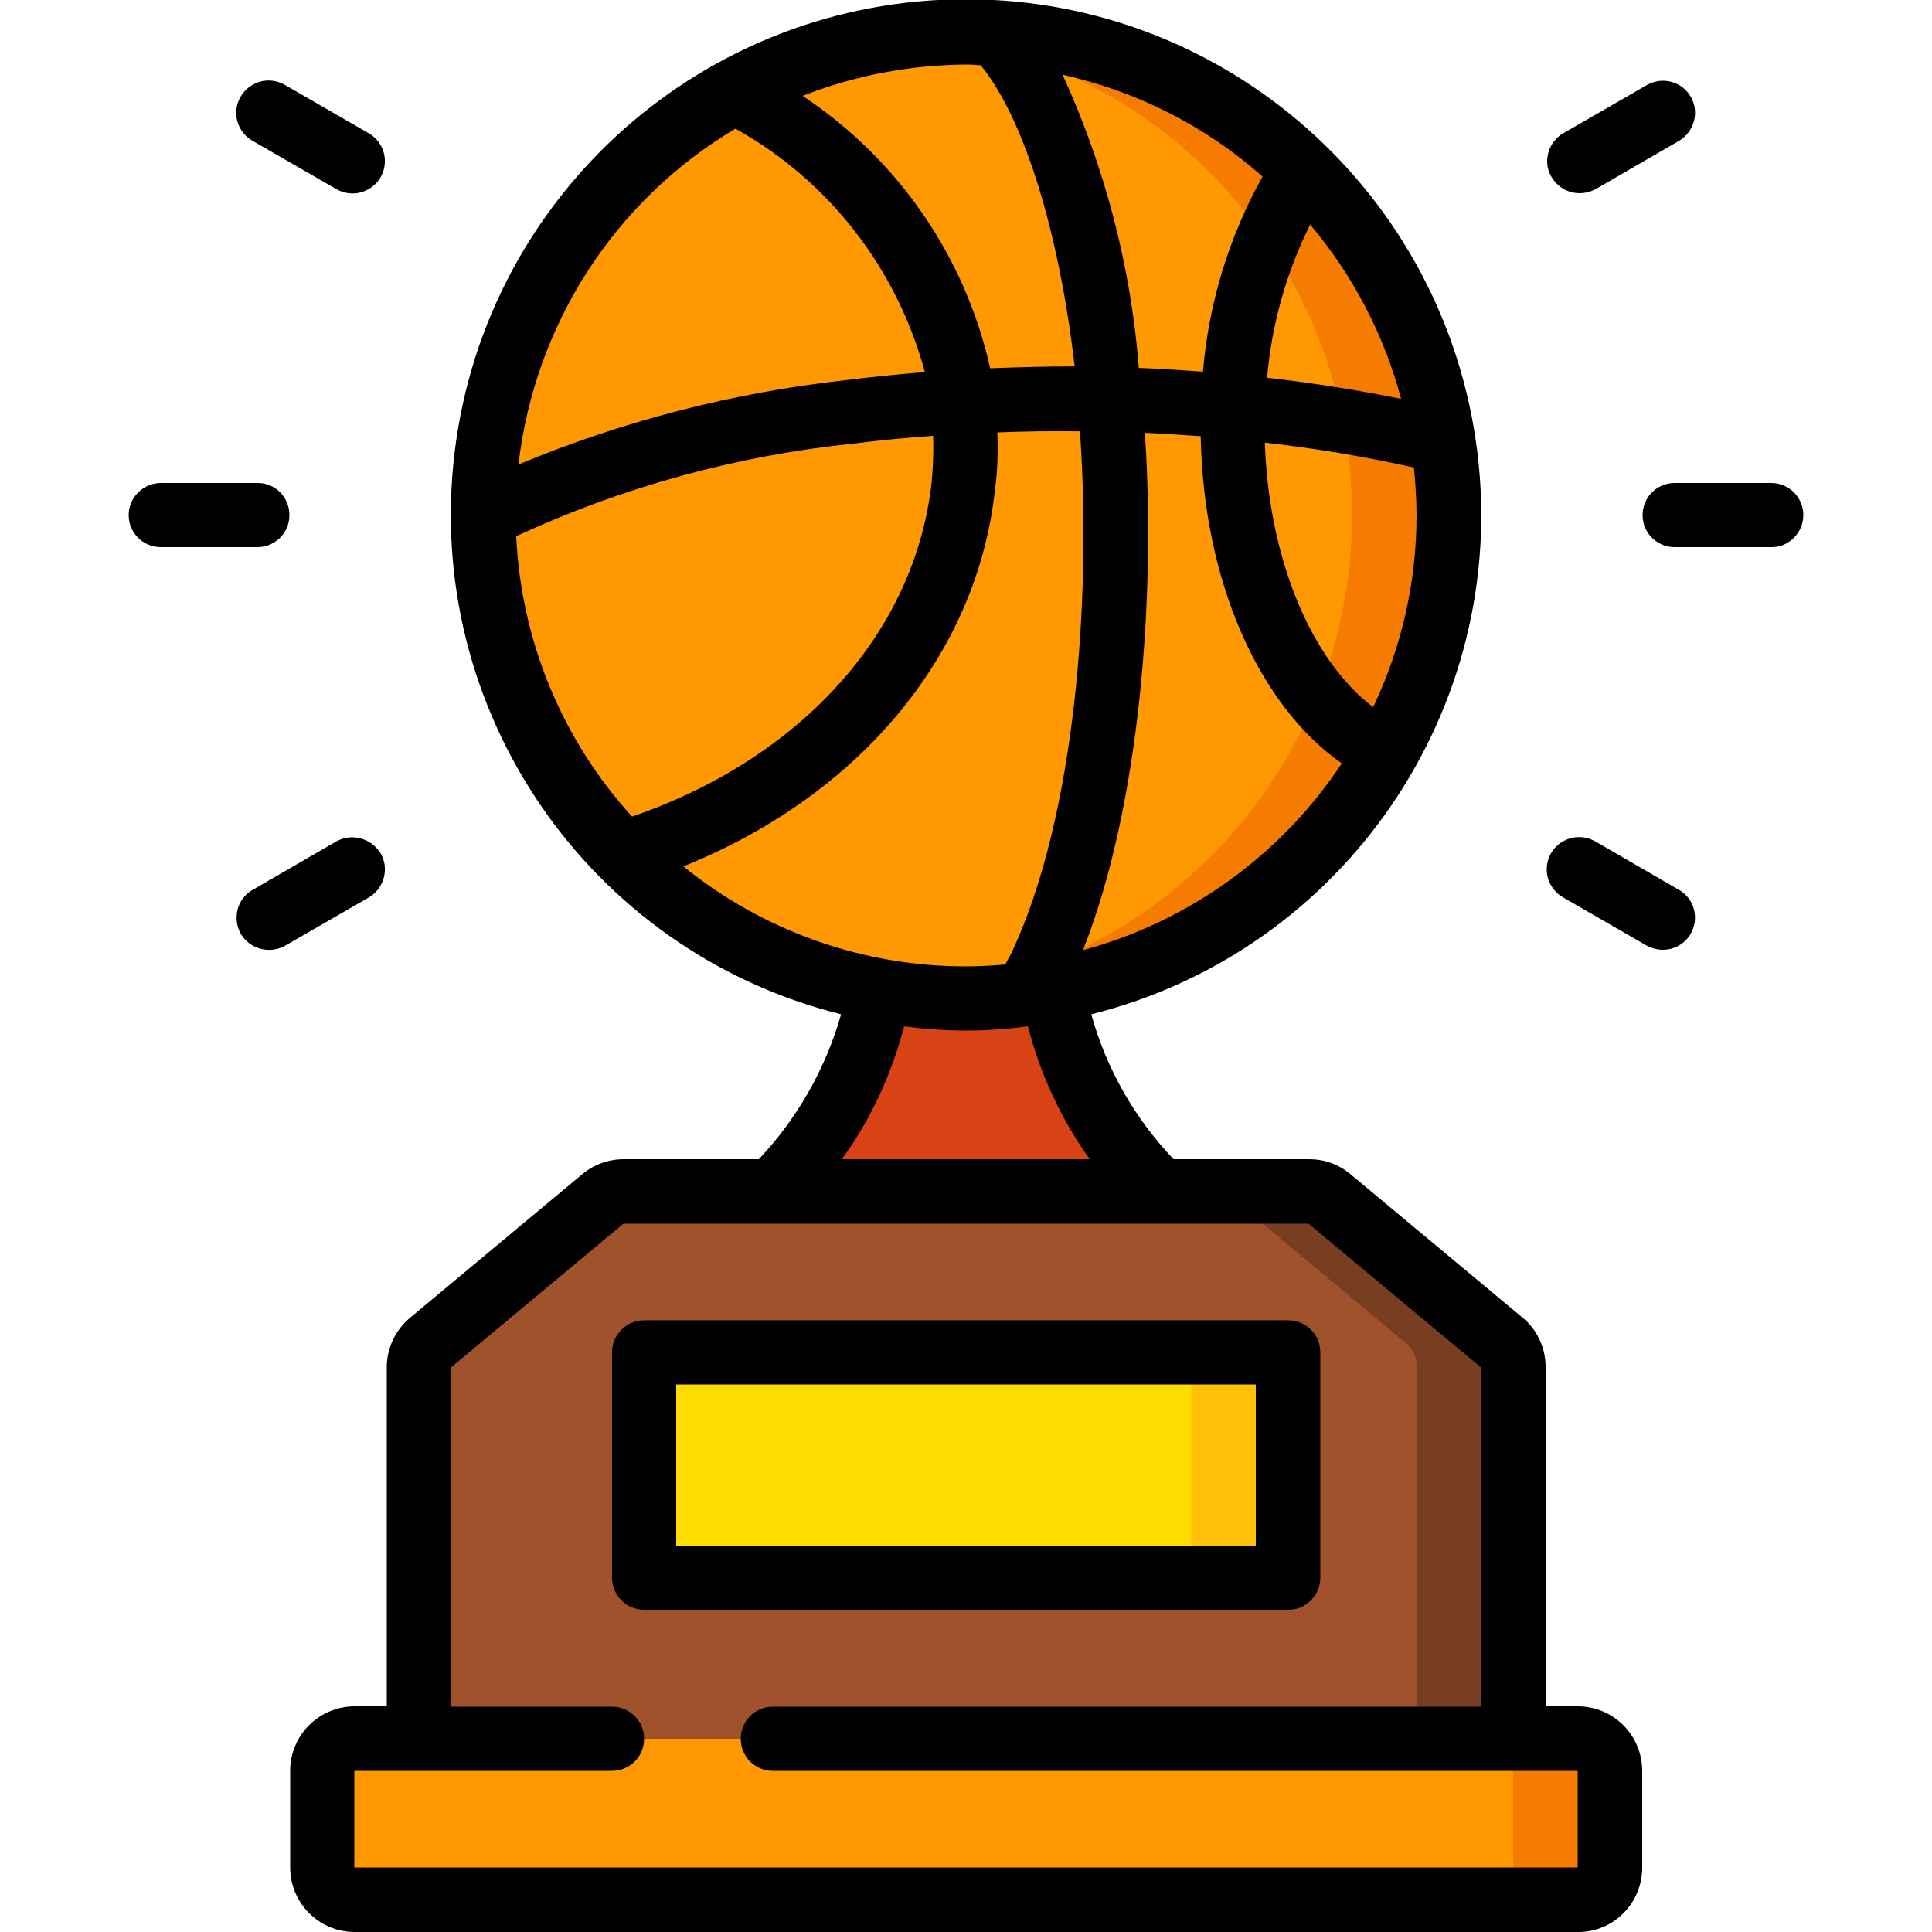 <?xml version="1.0" encoding="utf-8"?>
<!-- Generator: Adobe Illustrator 24.0.2, SVG Export Plug-In . SVG Version: 6.00 Build 0)  -->
<svg version="1.1" id="Layer_1" xmlns="http://www.w3.org/2000/svg" xmlns:xlink="http://www.w3.org/1999/xlink" x="0px" y="0px"
	 viewBox="0 0 512 512" style="enable-background:new 0 0 512 512;" xml:space="preserve">
<style type="text/css">
	.st0{fill:#A0522D;}
	.st1{fill:#783E22;}
	.st2{fill:#FF9801;}
	.st3{fill:#F57C00;}
	.st4{fill:#FFDC00;}
	.st5{fill:#FEC108;}
	.st6{fill:#D84315;}
</style>
<g id="Page-1">
	<g id="_x30_23---Basketball-Trophy" transform="translate(0 -1)">
		<g id="Icons" transform="translate(6 2)">
			<path id="Shape" class="st0" d="M301.2,314.7h39.6c2,0,3.9,0.7,5.5,2l45.7,38.1c2,1.6,3.1,4,3.1,6.6l0,98.4H104.9l0-98.4
				c0-2.5,1.1-5,3.1-6.6l45.7-38.1c1.5-1.3,3.5-2,5.5-2H301.2z"/>
			<path id="Shape_1_" class="st1" d="M392,354.8l-45.7-38.1c-1.5-1.3-3.5-2-5.5-2h-25.6c2,0,3.9,0.7,5.5,2l45.7,38.1
				c2,1.6,3.1,4,3.1,6.6v98.4h25.6l0-98.4C395.1,358.9,394,356.5,392,354.8L392,354.8z"/>
			<path id="Shape_2_" class="st2" d="M198.8,459.8h213.3c4.7,0,8.5,3.8,8.5,8.5v25.6c0,4.7-3.8,8.5-8.5,8.5H87.9
				c-4.7,0-8.5-3.8-8.5-8.5v-25.6c0-4.7,3.8-8.5,8.5-8.5h68.3"/>
			<path id="Shape_3_" class="st3" d="M412.1,459.8h-25.6c4.7,0,8.5,3.8,8.5,8.5v25.6c0,4.7-3.8,8.5-8.5,8.5h25.6
				c4.7,0,8.5-3.8,8.5-8.5v-25.6C420.7,463.6,416.8,459.8,412.1,459.8z"/>
			<path id="Rectangle-path" class="st4" d="M164.7,357.4h170.7v59.7H164.7V357.4z"/>
			<path id="Rectangle-path_1_" class="st5" d="M309.7,357.4h25.6v59.7h-25.6V357.4z"/>
			<path id="Shape_4_" class="st6" d="M301.2,314.7H198.8c14.7-14.4,24.6-33,28.2-53.2c15.2,2.7,30.7,2.7,45.9,0
				C276.6,281.7,286.5,300.3,301.2,314.7L301.2,314.7z"/>
			<path id="Shape_5_" class="st2" d="M378,135.5c0,70.7-57.3,128-128,128s-128-57.3-128-128s57.3-128,128-128
				C320.7,7.6,377.9,64.9,378,135.5z"/>
			<path id="Shape_6_" class="st3" d="M250,7.5c-4.3,0-8.6,0.2-12.8,0.6c65.4,6.6,115.1,61.6,115.1,127.4s-49.8,120.7-115.1,127.4
				c4.2,0.4,8.5,0.6,12.8,0.6c70.3-0.6,127-57.7,127-128S320.3,8.1,250,7.5z"/>
		</g>
		<g id="Icons_copy">
			<path id="Shape_7_" d="M435.2,495.9v-25.6c0-9.4-7.6-17.1-17.1-17.1h-8.5v-89.9c0-5.1-2.2-9.9-6.1-13.1l-45.7-38.1
				c-3.1-2.6-6.9-3.9-10.9-3.9H311c-10.3-10.8-17.8-24-21.8-38.4C356,253.1,400,189.1,391.5,120.7S325,0.8,256,0.8
				S128.9,52.2,120.5,120.7S156,253.1,222.9,269.8c-4.1,14.4-11.6,27.6-21.8,38.4h-35.8c-4,0-7.9,1.4-10.9,3.9l-45.7,38.1
				c-3.9,3.2-6.2,8.1-6.2,13.1v89.9h-8.5c-9.4,0-17.1,7.6-17.1,17.1v25.6c0,9.4,7.6,17.1,17.1,17.1h324.3
				C427.6,513,435.2,505.4,435.2,495.9z M264.3,115.6c7.3-0.3,14.6-0.4,21.9-0.3c3.1,44.2-1.2,101.8-17.9,137.7
				c-0.6,1.3-1.3,2.4-1.9,3.6c-3.5,0.3-6.9,0.5-10.5,0.5c-27.2,0-53.6-9.3-74.8-26.5c46.7-18.8,77.9-56.1,82.6-100
				C264.4,125.6,264.5,120.6,264.3,115.6z M347.2,60.5c11.3,13.4,19.6,29.2,24.1,46.2c-11.4-2.3-23.3-4.2-35.5-5.6
				C337,87,340.9,73.2,347.2,60.5z M318.8,99.5c-5.6-0.4-11.3-0.8-17-1c-2.1-26.9-9-53.2-20.2-77.7c19.7,4.4,37.9,13.6,53,27
				C325.7,63.7,320.3,81.4,318.8,99.5z M287,252.8c15.2-38.4,19.3-94.2,16.4-137.1c5,0.2,9.9,0.6,14.8,0.9
				c0.7,38,15.2,71.2,37.4,86.7C339.5,227.6,315.1,245.2,287,252.8L287,252.8z M363.9,188.4c-16.5-12.5-27.7-39.5-28.7-70.1
				c13.3,1.5,26.5,3.7,39.5,6.6c0.4,4.2,0.7,8.4,0.7,12.6C375.4,155.1,371.5,172.5,363.9,188.4z M259.9,18.3
				c11.5,14.1,20.7,43.9,24.9,79.8c-7.4,0-14.9,0.2-22.4,0.5c-6.6-29.6-24.4-55.4-49.7-72.2c13.8-5.4,28.5-8.2,43.3-8.3
				C257.3,18.1,258.6,18.2,259.9,18.3z M194.9,35.1c24.8,13.8,42.8,37.1,50.2,64.5c-7.2,0.6-14.3,1.3-21.4,2.2
				c-29.7,3.3-58.7,10.8-86.3,22.3C141.7,87,162.9,54.1,194.9,35.1z M136.8,143.1c28.1-13,58.2-21.3,89-24.5
				c7.1-0.9,14.2-1.6,21.5-2.1c0.1,4.1,0,8.1-0.4,12.2c-4.3,39.7-34.5,73.3-79.4,88.7C148.9,197,138.1,170.7,136.8,143.1
				L136.8,143.1z M239.6,273c5.4,0.7,10.9,1.1,16.4,1.1c5.5,0,11-0.4,16.4-1.1c3.3,12.7,8.8,24.6,16.4,35.2h-65.7
				C230.8,297.6,236.3,285.6,239.6,273L239.6,273z M93.9,470.3h68.3c4.7,0,8.5-3.8,8.5-8.5s-3.8-8.5-8.5-8.5h-42.7v-89.9l45.7-38.1
				h142h0.1h39.5l45.7,38.1v89.9H204.8c-4.7,0-8.5,3.8-8.5,8.5s3.8,8.5,8.5,8.5h213.3v25.6H93.9V470.3z"/>
			<path id="Shape_8_" d="M349.9,419.1v-59.7c0-4.7-3.8-8.5-8.5-8.5H170.7c-4.7,0-8.5,3.8-8.5,8.5v59.7c0,4.7,3.8,8.5,8.5,8.5h170.7
				C346,427.7,349.9,423.8,349.9,419.1z M332.8,410.6H179.2v-42.7h153.6V410.6z"/>
			<path id="Shape_9_" d="M34.1,137.5c0,4.7,3.8,8.5,8.5,8.5h25.6c4.7,0,8.5-3.8,8.5-8.5S73,129,68.3,129H42.7
				C38,129,34.1,132.8,34.1,137.5z"/>
			<path id="Shape_10_" d="M477.9,137.5c0-4.7-3.8-8.5-8.5-8.5h-25.6c-4.7,0-8.5,3.8-8.5,8.5s3.8,8.5,8.5,8.5h25.6
				C474,146.1,477.9,142.2,477.9,137.5z"/>
			<path id="Shape_11_" d="M89.1,224L67,236.8c-2.7,1.5-4.3,4.3-4.3,7.4c0,3.1,1.6,5.9,4.3,7.4c2.7,1.5,5.9,1.5,8.6,0l22.2-12.8
				c4-2.4,5.4-7.6,3.1-11.6C98.4,223.1,93.2,221.7,89.1,224z"/>
			<path id="Shape_12_" d="M418.6,52.2c1.5,0,3-0.4,4.3-1.1L445,38.3c4-2.4,5.4-7.6,3.1-11.6c-2.3-4.1-7.5-5.5-11.6-3.2l-22.2,12.8
				c-3.3,1.9-5,5.9-4,9.6C411.4,49.6,414.7,52.2,418.6,52.2z"/>
			<path id="Shape_13_" d="M440.7,252.7c3.9,0,7.2-2.6,8.2-6.3c1-3.7-0.6-7.7-4-9.6L422.8,224c-2.6-1.5-5.9-1.6-8.6,0
				c-2.7,1.5-4.3,4.4-4.3,7.4c0,3.1,1.7,5.9,4.3,7.4l22.2,12.8C437.8,252.3,439.2,252.7,440.7,252.7L440.7,252.7z"/>
			<path id="Shape_14_" d="M97.7,36.3L75.5,23.5c-2.6-1.5-5.9-1.6-8.6,0s-4.3,4.4-4.3,7.4c0,3.1,1.7,5.9,4.3,7.4l22.2,12.8
				c2.6,1.5,5.9,1.6,8.6,0c2.7-1.5,4.3-4.4,4.3-7.4C102,40.6,100.3,37.8,97.7,36.3z"/>
		</g>
	</g>
</g>
</svg>
